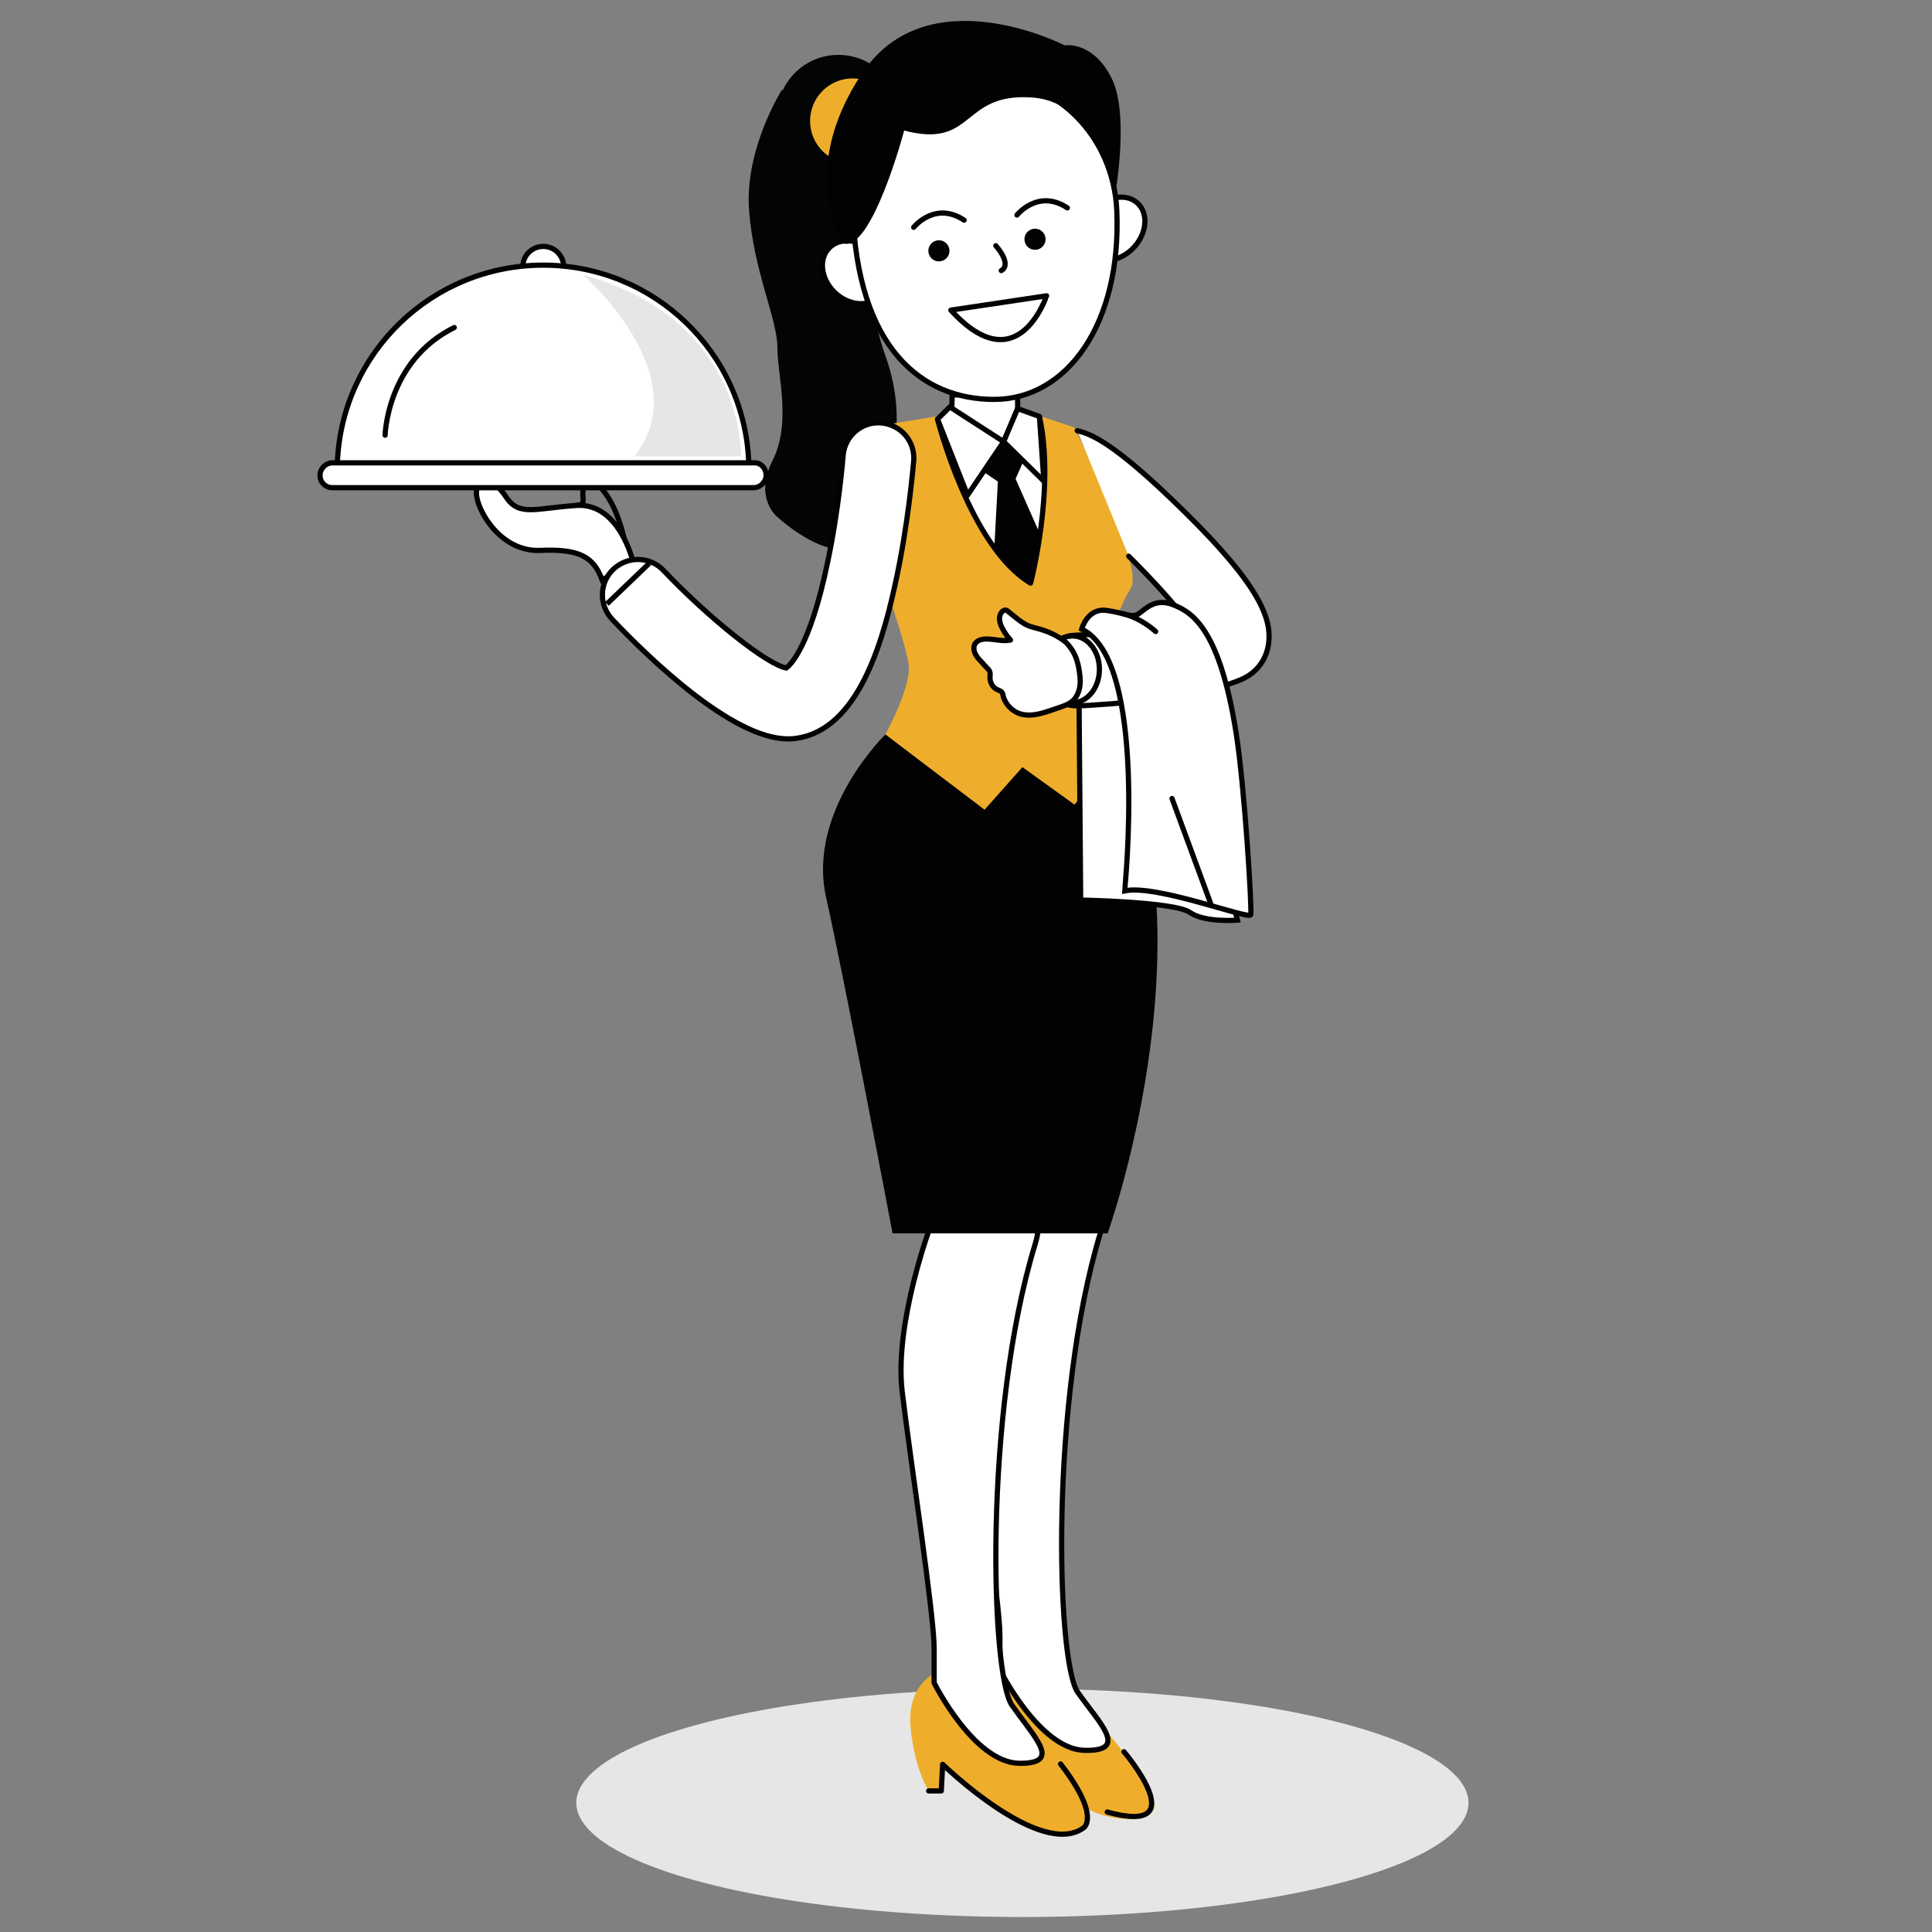 <?xml version="1.0" encoding="utf-8"?>
<!-- Generator: Adobe Illustrator 25.4.1, SVG Export Plug-In . SVG Version: 6.00 Build 0)  -->
<svg version="1.1" id="Layer_1" xmlns="http://www.w3.org/2000/svg" xmlns:xlink="http://www.w3.org/1999/xlink" x="0px" y="0px"
	 viewBox="0 0 566.9 566.9" style="enable-background:new 0 0 566.9 566.9;" xml:space="preserve">
<rect x="0" y="0" width="566.9" height="566.9" fill="#808080" stroke="none"/>
<style type="text/css">
	.st0{fill:#E7E6E6;}
	.st1{fill:#EEAE2C;}
	.st2{fill:#FFFFFF;stroke:#020203;stroke-width:1.529;stroke-miterlimit:10;}
	.st3{fill:#030404;}
	.st4{fill:#020203;}
	.st5{fill:none;stroke:#020203;stroke-width:1.529;stroke-miterlimit:10;}
	.st6{fill:#FFFFFF;stroke:#020203;stroke-width:1.529;stroke-linecap:round;stroke-linejoin:round;stroke-miterlimit:10;}
	.st7{fill:none;stroke:#020203;stroke-width:1.529;stroke-linecap:round;stroke-linejoin:round;stroke-miterlimit:10;}
	.st8{fill:none;stroke:#020203;stroke-width:1.529;stroke-linecap:round;stroke-miterlimit:10;}
	.st9{fill:none;stroke:#FFFFFF;stroke-width:1.529;stroke-linecap:round;stroke-linejoin:round;stroke-miterlimit:10;}
</style>
<g>
	<g>
		<ellipse class="st0" cx="300" cy="529" rx="130.9" ry="33.5"/>
		<path class="st1" d="M293.3,487.4c0,0-8,3.6-6.8,15.8c1.2,12.3,5.3,18.5,5.3,18.5h3.7l0.4-7.8c0,0,17,14.8,25.9,18.1
			c9,3.3,18.1,1.8,16.8-2.9C337.2,524.5,320.2,494.2,293.3,487.4z"/>
		<path class="st2" d="M292.6,355.2c0,0-10.9,28.8-8.6,49.1c2.3,20.3,9.4,65.5,9.4,75.6s0,10.1,0,10.1s11.7,23.4,24.9,23.6
			c13.2,0.3,4.2-8.1-2.1-17.1c-6.2-9.1-8.3-85.7,6.8-135.1C330.2,337.6,292.6,355.2,292.6,355.2z"/>
		<path class="st1" d="M302.5,535.8c-9-3.3-25.9-18.1-25.9-18.1l-0.4,7.8h-3.7c0,0-4.1-6.2-5.3-18.5c-1.2-12.3,6.8-15.8,6.8-15.8
			c0,2.6,0,2.6,0,2.6s11.7,23.4,24.9,23.6c7.5,0.1,7.8-2.5,5.6-6.4c8.8,9.6,14,19.5,14.7,22C320.6,537.5,311.5,539.1,302.5,535.8z"
			/>
		<path class="st1" d="M299,517.4c-13.3-0.3-24.9-23.6-24.9-23.6s0,0,0-2.6c12.5,3.1,22.9,11.4,30.5,19.8
			C306.8,514.9,306.5,517.5,299,517.4z"/>
		<path class="st2" d="M299,517.4c-13.3-0.3-24.9-23.6-24.9-23.6s0,0,0-2.6v-7.5c0-10.1-7-55.3-9.4-75.6
			c-2.3-20.3,8.6-49.1,8.6-49.1s37.7-17.5,30.4,6.2c-15.1,49.4-13,126-6.8,135.1c2.7,3.9,5.9,7.7,7.6,10.7
			C306.8,514.9,306.5,517.5,299,517.4z"/>
		<circle class="st3" cx="246" cy="34.1" r="18"/>
		<path class="st3" d="M229.4,26.4c0,0-11,17.4-9.6,35.4s8.3,31.8,8.3,40.1s4.2,22.1-1.4,33.2s1.4,16.6,1.4,16.6s19.4,18,26.3,4.2
			s12.5-31.8,5.5-51.2c-6.9-19.4-9.7-56.7-9.7-56.7l5.5-19.4L229.4,26.4z"/>
		<path class="st4" d="M259.9,215.4c0,0-23.2,22.4-17.5,47.9c5.7,25.5,19.5,98.6,19.5,98.6H325c0,0,30-83.4,4.1-143.7L259.9,215.4z"
			/>
		<path class="st5" d="M176.3,143.1c-0.9-1-2.2-2-3.5-1.6c-1,0.3-1.6,1.3-1.7,2.3c-0.2,1,0,2,0,3c0,0.3,0,0.7-0.2,0.9
			c-0.2,0.2-0.5,0.4-0.8,0.4c-1.2,0.3-2.5,0.4-3.8,0.7c-1.2,0.3-2.5,1-3,2.2c-0.4,1-0.1,2.2,0.4,3.1c1.6,2.7,5,3.5,8,4.3
			c2.1,0.5,13,5,11.4-0.5C181.9,152.8,179.9,147.1,176.3,143.1z"/>
		<path class="st2" d="M185.7,164.7c0,0-4-17.1-16.4-16.4c-12.3,0.8-17,3.4-20.9-2.6c-3.9-6-8.8-5.7-8.6-0.8s7.1,17.1,18.7,16.6
			c11.6-0.5,15.7,1.9,18.2,8.7L185.7,164.7z"/>
		<circle class="st2" cx="159.4" cy="78.3" r="6"/>
		<path class="st1" d="M326.4,185.6c-1,3.7-1.5,7.3-1.5,10.4c0,2.7,0.6,6.6,1.4,10.4c1.2,6,2.8,11.7,2.8,11.7l-13.8,18L300,225.1
			l-11.1,12.5l-29.1-22.1c0,0,6.9-12.5,6.9-19.4S251.6,149,251.6,149l2.8-23.5l24.6-4l19.6-1.6l16.6,5.5c0,0,0,0.1,0.1,0.3
			c1.3,2.6,12.3,24.2,15.9,37.5c1.2,4.3,1.6,7.8,0.6,9.4C329.5,176.3,327.6,181,326.4,185.6z"/>
		<path class="st2" d="M316.6,202.5l0.5,61.6c0,0,27.5,0.5,32,3.6c4.4,3.1,14,2.3,14,2.3l-19-73l-11.4-5.5L316.6,202.5z"/>
		<path class="st6" d="M275.1,123c0,0,9.4,37.4,27.3,48.1c0,0,7.3-27.8,2.6-48.8l-9.9-3.4L275.1,123z"/>
		<path class="st4" d="M289.1,138.8l3.7,2.5l-1,18.6l1.8,2.5c2.1,2.8,4.8,5.2,7.6,7.3l1,0.8l2.6-14.6l-6.8-15.4l2.1-4.7l-5.8-6.3
			L289.1,138.8z"/>
		<polygon class="st2" points="279.2,122.7 279.4,115.9 298.6,115.7 298.6,119.9 294.5,129.6 		"/>
		<circle class="st1" cx="250.2" cy="35.5" r="12.5"/>
		
			<ellipse transform="matrix(0.697 -0.717 0.717 0.697 18.72 203.944)" class="st2" cx="250.6" cy="79.8" rx="8.2" ry="10.2"/>
		<ellipse transform="matrix(0.673 -0.739 0.739 0.673 57.158 263.683)" class="st2" cx="327.1" cy="67.1" rx="10.2" ry="8"/>
		<path class="st2" d="M327.7,61.8c1.4,33.2-14.6,55.4-36,55.4s-40.1-15.2-41.5-55.4C249.4,40.4,267.5,23,288.9,23
			S326.8,40.4,327.7,61.8z"/>
		<path class="st4" d="M247.4,71.4c0,0-13.8-20.8,5.5-49.8s59.5-8.3,59.5-8.3s8.3-1.4,13.8,9.7s0.7,36,0.7,36s-3.5-29.1-24.2-30.4
			c-20.8-1.4-16.6,15.2-37.4,9.7C265.4,38.2,255.7,74.2,247.4,71.4z"/>
		<g>
			<path class="st2" d="M231.1,216.8c-16.4,0-41.4-24.4-51.5-35.1c-3.9-4.2-3.8-10.7,0.4-14.7c4.2-3.9,10.7-3.8,14.7,0.4
				c13.5,14.2,30.4,27.6,36,28.6c1-0.7,6.9-5.8,12.1-30.8c3.4-16,4.6-31.4,4.6-31.6c0.5-5.7,5.5-10,11.2-9.5
				c5.7,0.5,10,5.4,9.5,11.2c-0.1,0.8-1.5,18.6-5.6,36.9c-4.1,18.6-11.8,43.4-30.4,44.6C231.8,216.8,231.5,216.8,231.1,216.8z"/>
		</g>
		<g>
			<path class="st6" d="M316.1,126.4c3.9,0.9,10.6,3.2,31.5,23.8c22.3,21.9,25.7,31.6,24.6,38.9c-0.7,4.6-3.5,8.3-7.8,10.2
				c-9.5,4.2-27,6.3-38.1,7.2c-5.1,0.4-8.8,0.6-9.9,0.6c-0.2,0-0.3,0-0.5,0c-5.5,0-10.1-4.4-10.4-9.9c-0.2-5.7,4.2-10.6,9.9-10.8
				c3.1-0.1,6.9-0.4,11-0.7c7.5-0.7,15.8-1.7,22.2-3.1c-3.5-4.8-9.8-11.8-17.4-19.4"/>
			<ellipse class="st7" cx="314.7" cy="196.4" rx="7.9" ry="9.8"/>
		</g>
		<path class="st6" d="M305.1,184.6c-1.1-0.3-2.3-0.6-3.4-1c-2.2-1-4-2.7-5.9-4.2c-0.2-0.2-0.5-0.3-0.7-0.4c-0.4,0-0.7,0.2-1,0.4
			c-0.6,0.6-0.9,1.6-0.8,2.5s0.4,1.8,0.9,2.6c0.6,1.2,1.4,2.3,2.3,3.3c-2.3,0.5-4.7-0.3-7-0.3c-1.3,0-2.7,0.3-3.4,1.4
			c-0.5,0.8-0.4,1.9,0,2.8c0.4,0.9,1,1.6,1.7,2.3c0.7,0.8,1.4,1.6,2.2,2.4c0.2,0.2,0.3,0.4,0.4,0.6c0.2,0.5,0.1,1.1,0.1,1.7
			c-0.1,1.5,0.8,3.1,2.2,3.7c0.5,0.2,1.1,0.4,1.4,0.9c0.1,0.2,0.2,0.5,0.2,0.7c0.6,2.6,2.7,4.8,5.2,5.5c2.8,0.8,5.7,0,8.4-0.9
			c1.2-0.4,2.3-0.8,3.5-1.2c1.2-0.4,2.4-0.9,3.3-1.7c1.3-1.1,2-2.9,2.2-4.7c0.2-1.7-0.1-3.5-0.4-5.2c-0.6-3-1.6-5.1-3.7-7.3
			C310.6,186.7,307.9,185.4,305.1,184.6z"/>
		<polygon class="st6" points="294.5,129.6 283.9,145.3 275.1,123 278.7,119.4 		"/>
		<polygon class="st6" points="298.6,119.9 305,122.2 306.3,141.2 294.5,129.6 		"/>
		<path class="st2" d="M219.8,138.2c0,1.6-0.1,3.2-0.2,4.8H99.1c-0.1-1.6-0.2-3.2-0.2-4.8c0-0.8,0-1.6,0.1-2.5
			c1.3-32.2,27.8-57.9,60.4-57.9c32.5,0,59.1,25.7,60.3,57.9C219.7,136.6,219.8,137.4,219.8,138.2z"/>
		<path class="st2" d="M224.8,139.4c0,1-0.4,1.9-1.1,2.6c-0.7,0.7-1.6,1.1-2.6,1.1H97.5c-2,0-3.6-1.6-3.6-3.6c0-1,0.4-1.9,1.1-2.6
			c0.7-0.7,1.6-1.1,2.6-1.1h123.7C223.2,135.7,224.8,137.4,224.8,139.4z"/>
		<line class="st5" x1="190.5" y1="165.3" x2="178.1" y2="177.2"/>
		<g>
			<path class="st8" d="M268.1,66.7c0,0,6.2-7.8,14.8-2.1"/>
			<circle class="st4" cx="275.5" cy="73.6" r="3.1"/>
			<path class="st8" d="M298.4,63.1c0,0,6.2-7.8,14.8-2.1"/>
			<circle class="st4" cx="303.7" cy="70.2" r="3.1"/>
			<path class="st8" d="M292.2,72.1c0,0,4.9,5.4,1.6,7.3"/>
			<path class="st7" d="M279,91l28.1-4.2C307,86.9,298.7,112.6,279,91z"/>
		</g>
		<path class="st2" d="M317.4,184.6c0,0,1.6-6.2,7.2-5.5c5.7,0.8,7.4,2.3,9.5,1c2.1-1.4,4.9-4.9,10.5-2.5
			c5.7,2.3,13.4,7.8,18.1,37.4c2.5,15.8,4.7,51.8,4.3,53.4c-0.4,1.6-27.7-9-37-7C330,261.3,337,193.9,317.4,184.6z"/>
		<line class="st6" x1="355.2" y1="265" x2="343.9" y2="234.3"/>
		<path class="st6" d="M339.1,185.3c0,0-4-3.8-9.5-5.2"/>
		<path class="st9" d="M247.9,71"/>
		<path class="st7" d="M272.5,525.5h3.7l0.4-7.8c0,0,28.7,27.9,41.4,18.6c0,0,5.1-3.3-6.8-18.7"/>
		<path class="st7" d="M329.8,514c0,0,21.2,24.9-4.9,17.7"/>
	</g>
	<path class="st6" d="M113,127.7c0,0,0.5-21.8,20.3-31.6"/>
	<path class="st0" d="M171.1,80.7c0,0,33.8,29.3,15.1,53.2h31.2C217.4,133.9,218.9,93.7,171.1,80.7z"/>
</g>
</svg>
